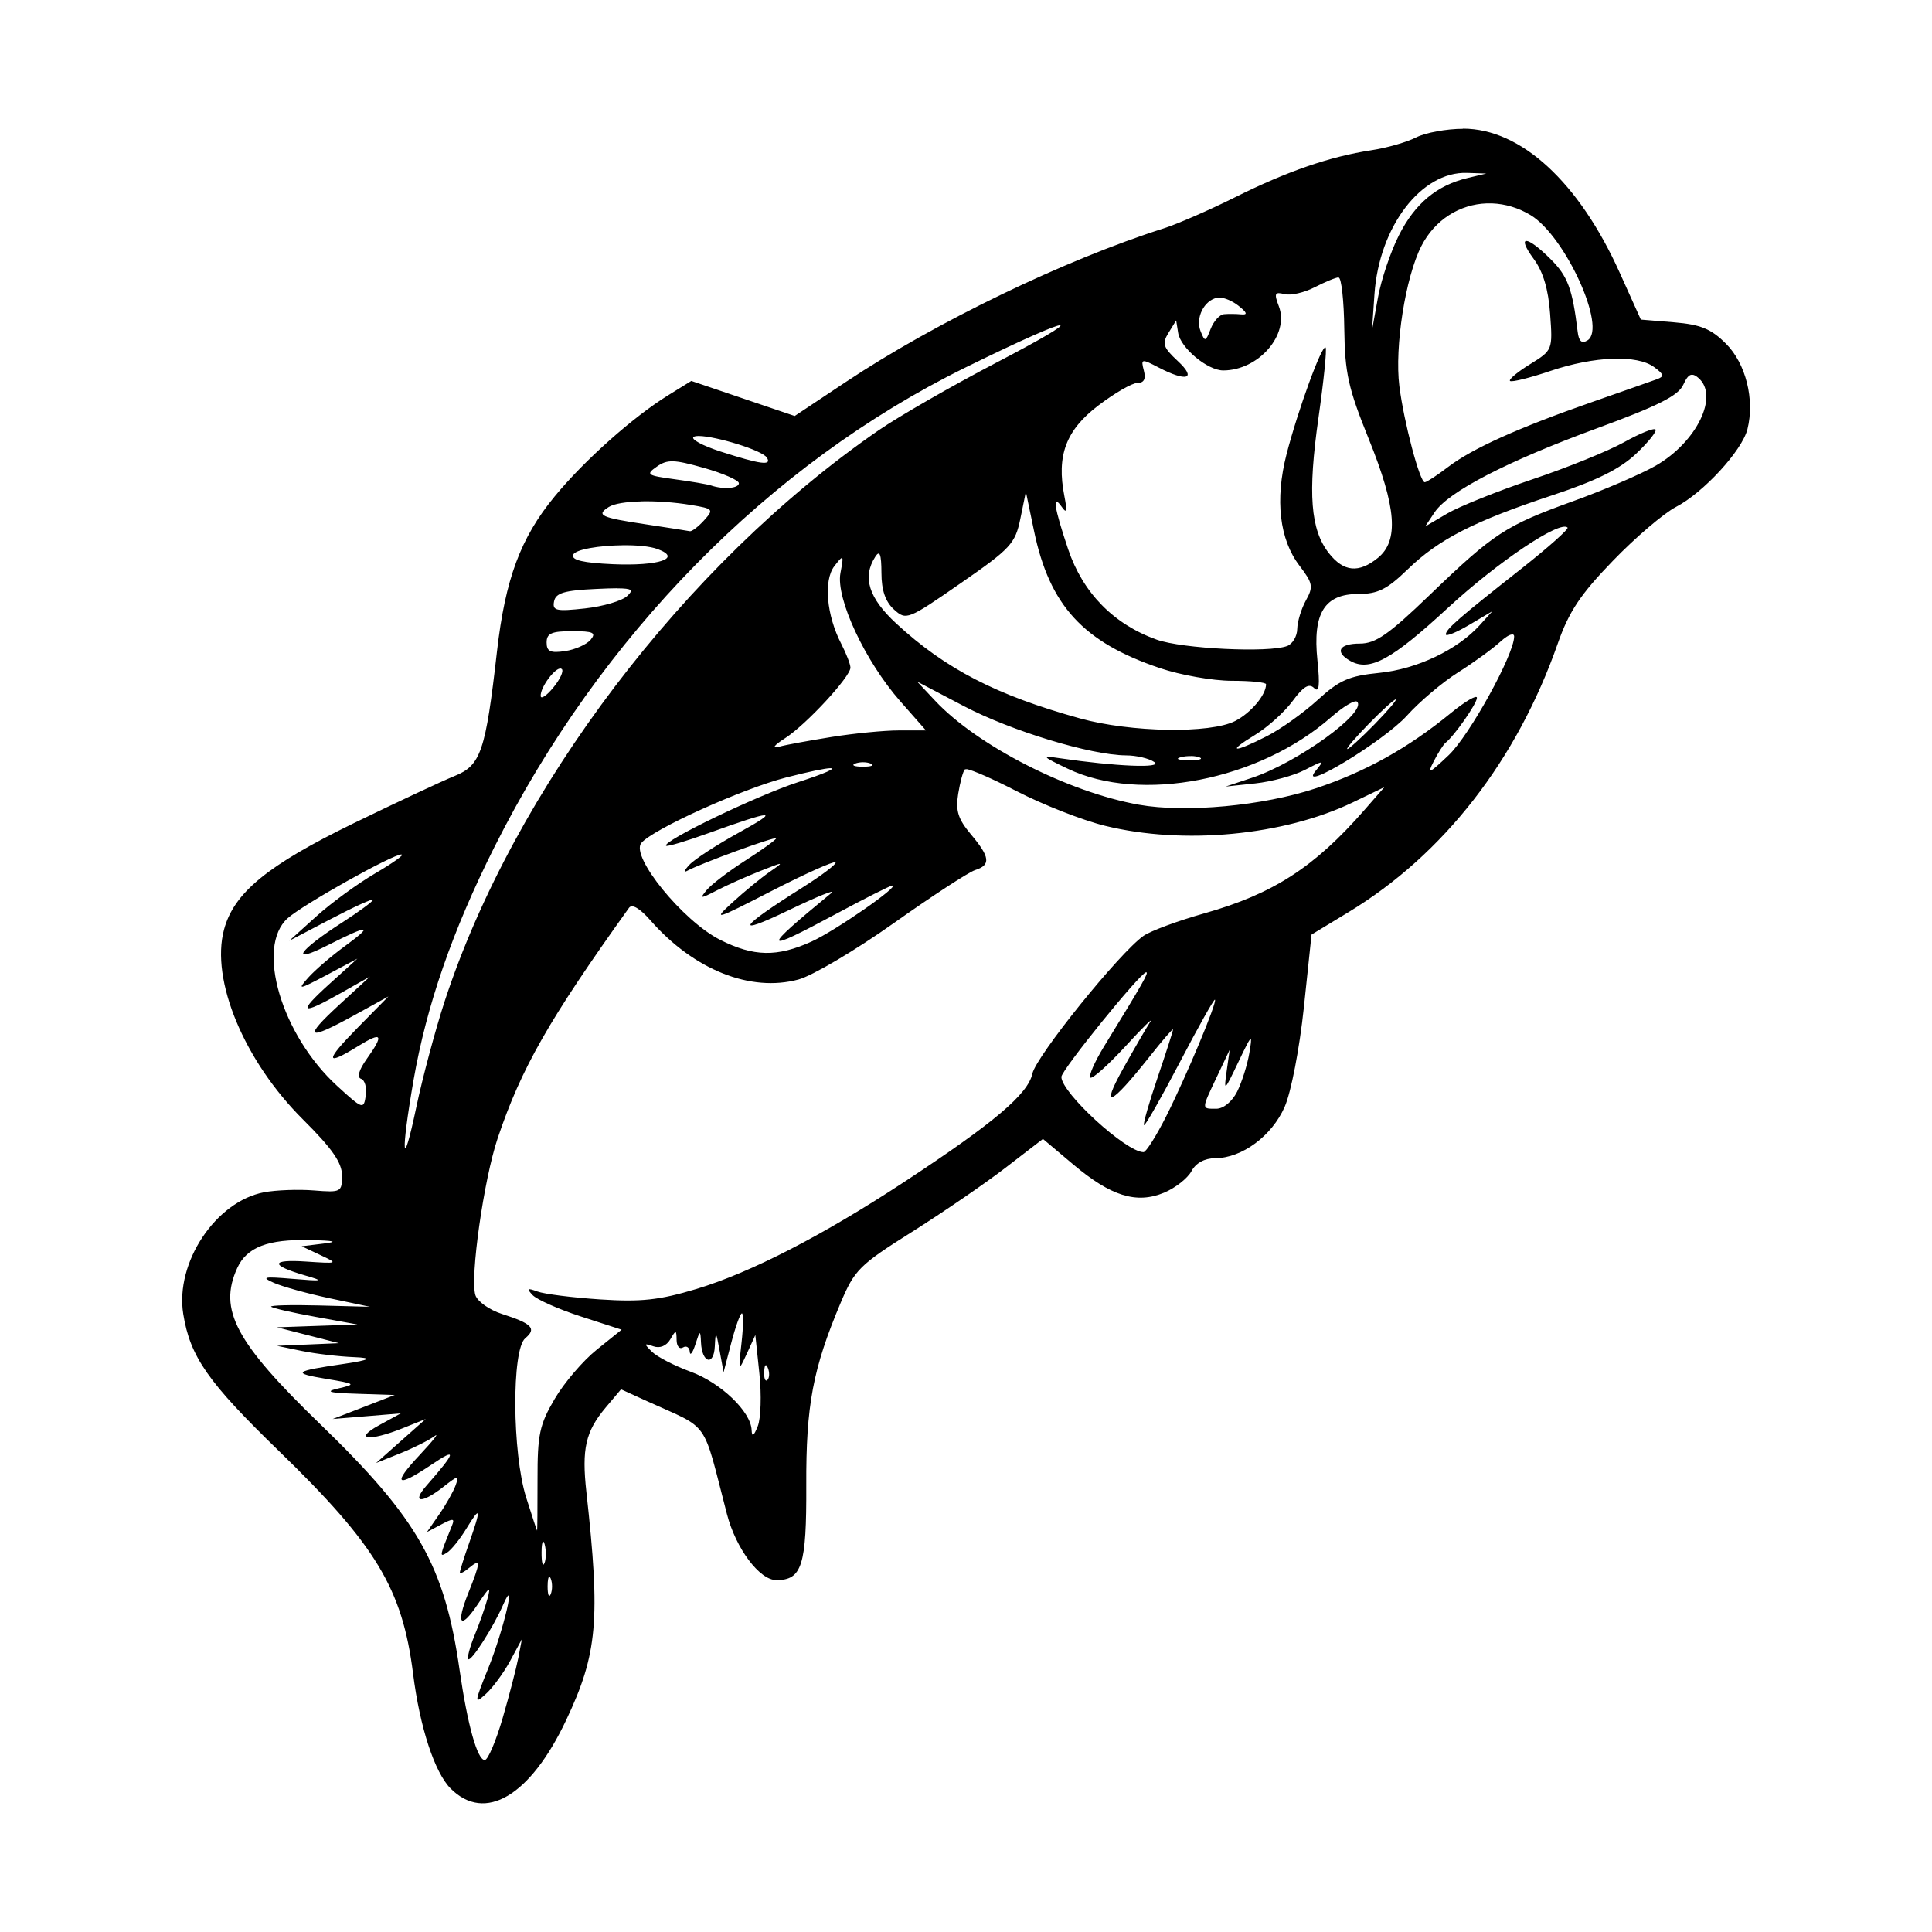 <svg width="1500" height="1500" viewBox="0 0 1500 1500" xmlns="http://www.w3.org/2000/svg">
  <!-- Original SVG transformiert und zentriert -->
  <svg x="141.379" y="100.0" width="1217.241" height="1300" viewBox="0 0 189.59 202.48">
    /2000/svg" viewBox="0 0 189.59 202.48">
  <path id="path1559" d="M154.9,0c-2,0-4.55.47-5.67,1.04-1.11.57-3.54,1.27-5.4,1.55-5.05.77-10.23,2.56-16.5,5.69-3.09,1.54-6.98,3.24-8.62,3.76-11.96,3.8-27.57,11.34-38.44,18.57l-6.19,4.12-6.25-2.12-6.25-2.12-2.78,1.72c-4.26,2.63-10.19,7.91-13.76,12.26-4.11,4.99-5.96,9.98-6.96,18.71-1.38,12.11-1.95,13.8-5.12,15.08-1.51.61-7.02,3.19-12.24,5.73-10.4,5.07-14.46,8.4-15.65,12.85-1.64,6.09,2.43,15.88,9.57,22.98,3.51,3.49,4.7,5.21,4.7,6.76,0,2-.12,2.06-3.4,1.8-1.87-.15-4.58-.05-6.02.22-5.85,1.1-10.78,8.51-9.78,14.72.83,5.16,2.97,8.23,11.53,16.53,11.77,11.41,14.97,16.7,16.26,26.95.82,6.51,2.61,11.97,4.55,13.91,4.15,4.15,9.62.91,13.96-8.27,3.8-8.04,4.16-12.1,2.45-27.59-.58-5.22-.1-7.32,2.32-10.2l1.87-2.22,3.2,1.46c7.65,3.48,6.57,1.95,9.61,13.64,1.09,4.17,3.94,7.97,5.97,7.97,3.1,0,3.66-1.77,3.62-11.45-.04-9.7.8-14.12,4.16-22.09,1.68-3.98,2.27-4.57,8.61-8.56,3.74-2.36,8.84-5.85,11.33-7.77l4.52-3.48,3.63,3.06c4.59,3.87,7.68,4.83,11.02,3.44,1.36-.57,2.85-1.74,3.31-2.6.53-.99,1.58-1.56,2.87-1.57,3.22,0,6.86-2.69,8.4-6.21.78-1.78,1.79-7.02,2.32-12l.93-8.83,4.47-2.71c11.5-6.98,20.35-18.35,25.31-32.5,1.35-3.86,2.74-5.94,6.66-9.99,2.72-2.82,6.15-5.74,7.62-6.51,3.32-1.72,8-6.81,8.65-9.4.9-3.58-.19-7.94-2.59-10.34-1.8-1.8-3.06-2.32-6.28-2.59l-4.02-.33-2.55-5.66c-4.94-10.98-11.96-17.43-18.95-17.43ZM155.38,5.33l2.33.08-2.26.54c-3.73.89-6.35,3.08-8.29,6.9-1.01,1.99-2.16,5.39-2.55,7.57l-.72,3.96.3-4.38c.56-8.17,5.66-14.85,11.19-14.67ZM157.76,9.02c.22,0,.43,0,.65,0,1.58.06,3.18.52,4.68,1.43,4.19,2.56,9.23,13.65,6.87,15.13-.7.44-1.06.13-1.2-1.05-.63-5.17-1.19-6.7-3.26-8.76-2.93-2.93-4.2-2.95-2.05-.03,1.13,1.53,1.77,3.66,1.98,6.64.32,4.37.3,4.4-2.43,6.09-1.51.93-2.6,1.84-2.42,2.02.18.18,2.38-.36,4.89-1.21,5.32-1.79,10.47-1.98,12.53-.47,1.21.89,1.26,1.14.33,1.48-.62.23-4.14,1.46-7.82,2.75-8.96,3.13-14.47,5.61-17.41,7.85-1.33,1.02-2.61,1.85-2.83,1.85-.6,0-2.53-7.31-3.07-11.62-.59-4.74.73-13.16,2.66-16.94,1.64-3.21,4.67-5.05,7.89-5.16ZM139.86,18c.33,0,.64,2.79.68,6.2.07,5.35.48,7.18,2.96,13.31,3.35,8.29,3.66,12.3,1.1,14.38-2.31,1.87-4.13,1.7-5.92-.57-2.23-2.84-2.57-7.2-1.26-16.38.64-4.5,1.03-8.32.86-8.49-.43-.43-3.35,7.58-4.72,12.89-1.42,5.52-.86,10.33,1.57,13.5,1.61,2.11,1.69,2.54.77,4.19-.56,1.01-1.03,2.56-1.05,3.45-.01.88-.56,1.81-1.21,2.06-2.21.85-12.67.34-15.77-.76-5.2-1.85-8.94-5.65-10.72-10.93-1.71-5.08-1.98-6.85-.76-5.11.58.84.66.49.3-1.33-.96-4.89.18-7.95,4.08-10.93,1.98-1.51,4.12-2.75,4.76-2.75.79,0,1.04-.48.77-1.5-.37-1.43-.28-1.44,1.76-.38,3.45,1.8,4.68,1.4,2.34-.77-1.77-1.65-1.92-2.1-1.12-3.4l.93-1.51.24,1.51c.29,1.82,3.55,4.54,5.45,4.54,4.27,0,8.03-4.33,6.73-7.75-.6-1.57-.5-1.78.67-1.48.75.2,2.4-.18,3.66-.83,1.27-.65,2.57-1.19,2.9-1.19ZM125.42,20.4c.62.01,1.59.42,2.3.98,1.07.84,1.17,1.14.36,1.06-.62-.06-1.56-.07-2.09-.02-.53.05-1.25.85-1.61,1.78-.61,1.58-.69,1.6-1.22.27-.64-1.6.42-3.73,2.01-4.04.07-.01.15-.02.24-.02ZM106.19,23.77c.38.07-2.05,1.55-7.73,4.51-5.36,2.8-11.78,6.49-14.25,8.19-23.39,16.14-44.08,43.38-52.48,69.1-1.11,3.41-2.65,9.15-3.41,12.75-1.69,8.04-1.91,5.82-.33-3.29,1.58-9.04,4.7-18.05,9.77-28.16,12.8-25.53,33.2-46.3,56.94-57.99,7.01-3.45,11.05-5.19,11.48-5.12ZM182.58,29.74c.22-.01.46.11.75.36,2.58,2.14-.14,7.77-5.13,10.64-1.78,1.02-6.27,2.95-9.99,4.29-8.17,2.95-9.57,3.86-17.35,11.35-4.96,4.78-6.53,5.87-8.44,5.87-2.52,0-3.08,1.01-1.15,2.1,2.34,1.31,4.98-.12,11.78-6.4,6.08-5.61,13.58-10.64,14.49-9.73.17.17-2.31,2.38-5.51,4.91-7.59,5.98-9.21,7.38-9.21,8.01,0,.28,1.27-.23,2.81-1.14l2.81-1.66-1.5,1.66c-2.7,3-7.62,5.34-12.15,5.79-3.68.37-4.83.87-7.46,3.27-1.71,1.56-4.48,3.54-6.16,4.39-4.04,2.06-4.94,1.98-1.45-.14,1.53-.93,3.58-2.77,4.56-4.1,1.3-1.77,2-2.19,2.61-1.58.61.61.72-.29.4-3.37-.59-5.68.85-8.01,4.95-8.01,2.35,0,3.46-.55,5.96-2.97,3.76-3.65,8.04-5.84,17.57-8.99,5.26-1.74,8.1-3.15,10.05-4.99,1.5-1.41,2.55-2.74,2.35-2.94-.21-.21-1.92.49-3.8,1.54-1.88,1.05-6.87,3.08-11.09,4.49-4.21,1.42-8.85,3.28-10.31,4.14l-2.65,1.56,1.13-1.7c1.66-2.5,8.75-6.17,19.64-10.17,7.37-2.7,9.84-3.95,10.43-5.25.38-.83.68-1.22,1.04-1.23ZM62.5,37.15c2.03.02,7.67,1.72,8.22,2.62.62,1-.78.81-5.57-.73-2.23-.72-3.71-1.52-3.28-1.79.12-.07.33-.1.62-.1ZM59.37,40.21c.82.02,1.92.29,3.74.8,2.32.66,4.22,1.49,4.22,1.85,0,.63-1.88.78-3.37.27-.41-.14-2.39-.48-4.39-.75-3.37-.46-3.53-.57-2.16-1.53.64-.45,1.16-.66,1.97-.64ZM102.03,43.87l.99,4.75c1.88,9.04,5.95,13.47,15.23,16.6,2.49.84,6.4,1.53,8.68,1.53s4.15.19,4.15.42c0,1.29-1.82,3.45-3.73,4.44-3,1.55-12.62,1.39-18.77-.31-10.11-2.8-16.26-5.98-22.21-11.47-3.35-3.09-4.14-5.61-2.54-8.09.53-.83.73-.31.74,1.95,0,2.11.48,3.5,1.52,4.44,1.47,1.33,1.66,1.26,8.06-3.18,6.06-4.2,6.6-4.79,7.22-7.81l.67-3.27ZM55.51,45.05c1.81-.04,3.98.1,6.03.44,2.71.45,2.78.53,1.57,1.87-.7.77-1.47,1.35-1.71,1.3-.25-.05-2.64-.43-5.32-.83-5.47-.82-6.06-1.1-4.48-2.1.64-.4,2.1-.63,3.91-.67ZM53.29,50.36c1.68-.02,3.29.12,4.21.46,3,1.11.17,2.07-5.4,1.83-3.57-.16-5.02-.49-4.82-1.12.23-.68,3.21-1.14,6.01-1.17h0ZM79.78,51.9c.16,0,.07.56-.17,1.83-.57,3.06,2.98,10.66,7.25,15.51l3.09,3.51h-3.25c-1.79,0-5.45.36-8.13.79-2.68.43-5.55.95-6.37,1.18-.94.25-.66-.14.75-1.05,2.54-1.64,7.87-7.41,7.87-8.51,0-.4-.5-1.69-1.1-2.86-1.8-3.47-2.17-7.7-.84-9.42.49-.63.76-.97.89-.97ZM52.6,55.57c1.88,0,1.97.23,1.23.92-.62.59-2.92,1.27-5.11,1.51-3.49.38-3.96.28-3.74-.85.2-1.02,1.22-1.33,5.11-1.51,1.06-.05,1.88-.08,2.51-.08h0ZM47.17,60.75c2.56,0,2.94.18,2.23,1.04-.48.57-1.87,1.19-3.09,1.37-1.77.26-2.23.05-2.23-1.04,0-1.11.6-1.37,3.09-1.37h0ZM160.8,61.14c.18-.02.28.06.28.25,0,2.18-5.4,11.97-7.92,14.36-2.37,2.25-2.63,2.35-1.81.75.53-1.03,1.17-2.04,1.43-2.25,1.07-.84,3.8-4.75,3.8-5.44,0-.41-1.43.43-3.19,1.87-5.14,4.21-10.3,7.08-16.31,9.08-6.35,2.11-15.71,2.98-21.36,1.98-8.57-1.52-19.56-7.14-24.67-12.59l-2.16-2.3,5.66,2.97c5.74,3.01,15.35,5.92,19.58,5.95,1.27,0,2.82.37,3.44.81,1.08.77-4.67.53-11.46-.47-2.23-.33-2.15-.23.96,1.26,8.82,4.23,23.17,1.43,31.87-6.21,1.47-1.29,2.89-2.14,3.15-1.88,1.25,1.25-7.19,7.36-12.71,9.2l-3.19,1.06,3.58-.38c1.97-.21,4.67-.94,6-1.63,2.34-1.21,2.38-1.2,1.3.12-2.27,2.78,8.27-3.61,11.05-6.69,1.52-1.69,4.3-4.04,6.17-5.22,1.87-1.18,4.16-2.84,5.09-3.69.6-.55,1.11-.87,1.41-.9ZM45.8,65.27s.08.03.12.06c.25.25-.22,1.26-1.04,2.25-.82.99-1.5,1.44-1.52,1-.03-1.09,1.78-3.46,2.44-3.31ZM146.76,69c.21,0-.94,1.35-2.55,3-1.61,1.65-3.1,3-3.3,3-.21,0,.94-1.35,2.55-3,1.61-1.65,3.1-3,3.3-3ZM121.99,75.85c.41,0,.79.06,1.04.16.51.21-.09.36-1.33.35-1.24-.02-1.65-.18-.92-.37.36-.1.8-.14,1.21-.13ZM82.33,76.6c.34,0,.68.05.94.16.52.21.09.38-.94.38s-1.45-.17-.94-.38c.26-.1.6-.16.94-.16ZM78.38,77.32c.75,0-.5.59-3.92,1.7-4.91,1.59-16.45,7.15-15.93,7.68.13.13,2.42-.55,5.08-1.51,8.01-2.88,8.84-2.9,3.74-.09-2.67,1.47-5.37,3.22-6,3.9-.63.67-.74,1-.25.72,1.57-.87,10.73-4.21,10.73-3.91,0,.16-1.66,1.36-3.69,2.66-2.03,1.3-4.14,2.91-4.69,3.57-.91,1.1-.8,1.1,1.25.04,1.24-.64,3.6-1.69,5.25-2.34,2.88-1.14,2.93-1.14,1.13.1-1.03.71-3.06,2.37-4.5,3.69-2.47,2.26-2.18,2.18,4.74-1.38,4.05-2.08,7.52-3.63,7.7-3.45.18.18-1.62,1.55-4,3.05-7.71,4.85-8.41,5.99-1.7,2.76,3.51-1.69,5.85-2.63,5.2-2.1-8.59,7.07-8.5,7.39.69,2.46,3.44-1.85,6.45-3.36,6.67-3.36.99,0-6.89,5.47-9.75,6.77-4.18,1.9-7.01,1.84-11.08-.21-4.49-2.27-10.85-10.08-9.52-11.7,1.35-1.65,12.2-6.56,17.53-7.93,2.93-.75,4.73-1.11,5.31-1.12h0ZM94.84,77.42c.72.11,3.21,1.2,6.02,2.65,3.21,1.66,8.05,3.56,10.76,4.22,9.48,2.33,21.6,1.18,29.96-2.84l3.81-1.84-2.41,2.76c-6.05,6.93-11.04,10.15-19.35,12.5-3.2.9-6.51,2.13-7.36,2.72-2.91,2.04-12.99,14.54-13.45,16.67-.52,2.46-4.63,5.94-15.34,12.99-9.92,6.53-18.74,11.08-25.3,13.05-4.49,1.35-6.68,1.58-11.62,1.26-3.35-.22-6.77-.65-7.6-.96-1.22-.45-1.33-.37-.58.43.5.54,3.13,1.71,5.84,2.59l4.93,1.6-3.01,2.42c-1.66,1.33-3.95,4.01-5.09,5.96-1.83,3.11-2.08,4.31-2.07,9.73,0,3.4-.02,6.19-.05,6.19s-.63-1.8-1.32-4c-1.7-5.39-1.77-17.89-.11-19.27,1.4-1.16.82-1.77-2.81-2.93-1.53-.49-2.97-1.51-3.22-2.27-.67-2.13,1.01-14,2.7-19.01,2.84-8.43,6.18-14.3,15.87-27.83.36-.51,1.32.05,2.62,1.54,5.24,5.96,12.09,8.69,17.88,7.12,1.69-.46,6.87-3.52,11.5-6.8,4.63-3.28,9.07-6.18,9.86-6.43,1.92-.61,1.81-1.57-.52-4.33-1.55-1.85-1.86-2.84-1.53-4.89.23-1.41.59-2.74.8-2.95.03-.03.09-.03.19-.01h0ZM26.55,87.77c.36,0-1.08,1.03-3.2,2.27-2.12,1.24-5.33,3.58-7.12,5.2l-3.27,2.95,5.06-2.65c2.78-1.46,5.06-2.49,5.06-2.3s-1.66,1.41-3.69,2.72c-5.4,3.47-6.48,5.16-1.76,2.76,5.04-2.55,5.64-2.5,2,.16-1.61,1.18-3.58,2.87-4.38,3.77-1.35,1.52-1.19,1.49,2.25-.33l3.7-1.97-3.37,3.05c-3.93,3.55-3.53,3.88,1.37,1.11l3.51-1.99-3.75,3.45c-4.38,4.03-3.85,4.37,1.87,1.22l4.12-2.27-3.72,3.78c-3.99,4.06-3.97,4.72.07,2.22,2.9-1.79,3.15-1.42,1.02,1.57-.94,1.32-1.2,2.22-.68,2.39.46.15.71,1.06.57,2.03-.25,1.7-.36,1.67-3.44-1.15-6.75-6.16-9.9-16.79-6.01-20.29,1.84-1.65,12.71-7.75,13.78-7.72h0ZM116.58,102c.35,0-.31,1.17-5.1,8.98-1.13,1.85-1.87,3.54-1.65,3.75.22.22,2.11-1.47,4.2-3.73,2.08-2.27,3.45-3.62,3.04-3-.41.62-1.88,3.15-3.26,5.62-2.85,5.11-1.53,4.53,3.15-1.38,1.58-2,2.87-3.49,2.87-3.32s-.84,2.79-1.87,5.82c-1.03,3.03-1.77,5.61-1.64,5.74.13.13,2.07-3.28,4.31-7.56,2.24-4.29,4.16-7.71,4.27-7.61.29.29-3.49,9.33-5.9,14.11-1.2,2.38-2.43,4.33-2.74,4.33-2.11-.01-9.93-7.18-9.93-9.1,0-.82,9.58-12.65,10.25-12.65ZM129.22,110.08c.1.03.02.61-.16,1.67-.24,1.44-.91,3.55-1.48,4.69-.61,1.2-1.65,2.06-2.52,2.06-1.82,0-1.82.13.07-3.86l1.55-3.27-.37,2.62c-.35,2.49-.28,2.43,1.41-1.12.93-1.95,1.37-2.83,1.5-2.79h0ZM15.43,134.37c3.06.09,3.53.21,1.65.44l-2.62.32,2.25,1.06c2.21,1.04,2.19,1.05-1.73.79-4.29-.29-4.36.44-.14,1.67,2.38.69,2.24.73-1.5.42-3.47-.29-3.83-.22-2.25.48,1.03.46,4.07,1.3,6.75,1.87l4.87,1.03-6.13-.16c-3.37-.09-5.99-.02-5.81.15.17.17,2.59.73,5.38,1.23l5.06.92-4.87.17-4.87.17,3.75.96,3.75.96-3.75.16-3.75.16,3,.62c1.65.34,4.52.68,6.37.75q3.36.13-1.11.79c-6.26.91-6.53,1.13-2.27,1.84,3.51.58,3.61.65,1.5,1.14-1.76.4-1.27.55,2.25.66l4.5.15-3.75,1.45-3.75,1.45,4.12-.34,4.12-.34-2.62,1.43c-3.2,1.75-1.23,2,2.84.37l2.79-1.12-3,2.66-3,2.66,2.94-1.18c1.62-.65,3.47-1.58,4.12-2.07.65-.49-.15.53-1.78,2.27-3.4,3.62-2.84,4.05,1.48,1.14,3.06-2.07,2.92-1.52-.67,2.58-1.85,2.12-.57,2.2,2.05.14,1.78-1.4,1.92-1.42,1.48-.19-.27.75-1.16,2.33-1.98,3.51l-1.49,2.15,1.73-.92c1.42-.76,1.65-.74,1.31.1-1.53,3.77-1.56,3.89-.63,3.32.52-.32,1.58-1.64,2.37-2.94,1.73-2.84,1.8-2.45.32,1.77-.62,1.75-1.12,3.36-1.12,3.56s.51-.05,1.12-.56c1.43-1.18,1.41-.75-.09,3.02-1.55,3.87-.96,4.53,1.17,1.33,1.41-2.12,1.57-2.2,1.13-.59-.28,1.03-.98,3.02-1.56,4.43-.57,1.4-.91,2.69-.75,2.85.34.34,3.01-3.83,4.21-6.57,1.69-3.88.07,3.03-1.79,7.65-1.7,4.22-1.72,4.42-.3,3.13.83-.75,2.15-2.55,2.94-4l1.42-2.63-.43,2.25c-.24,1.24-1.09,4.53-1.9,7.31-.81,2.78-1.78,5.06-2.16,5.06-.9,0-2.09-4.28-3.04-10.87-1.81-12.65-5.01-18.3-16.88-29.77-10.23-9.9-12.31-13.82-10.01-18.86,1.15-2.52,3.73-3.51,8.77-3.37ZM67.7,143.25c.19,0,.17,1.6-.05,3.56-.39,3.5-.38,3.52.64,1.31l1.03-2.25.49,4.66c.27,2.56.18,5.43-.2,6.37-.48,1.2-.7,1.34-.74.46-.08-2.23-3.74-5.73-7.38-7.06-1.95-.71-4.05-1.8-4.67-2.41-1-.99-.98-1.06.17-.66.79.28,1.58-.05,2.04-.83.69-1.19.75-1.18.77.08.01.75.36,1.15.77.89.41-.25.78-.02.82.52s.35.14.68-.89c.56-1.75.61-1.76.68-.23.11,2.49,1.56,2.89,1.67.46.09-1.9.15-1.85.58.52l.48,2.62.93-3.56c.51-1.96,1.09-3.56,1.28-3.56h0ZM70.6,149.51c.07.01.15.12.24.35.22.54.19,1.19-.06,1.44-.25.25-.43-.19-.39-.98.02-.55.1-.82.21-.8h0ZM43.65,170.85c.06-.03.13.08.2.35h0c.19.73.18,1.74-.03,2.25-.21.51-.36-.09-.35-1.33,0-.77.08-1.23.18-1.28h0ZM44.43,175.1s.1.09.15.22c.21.52.21,1.36,0,1.87-.21.52-.38.09-.38-.94,0-.77.1-1.2.23-1.15Z"/>

  </svg>
</svg>